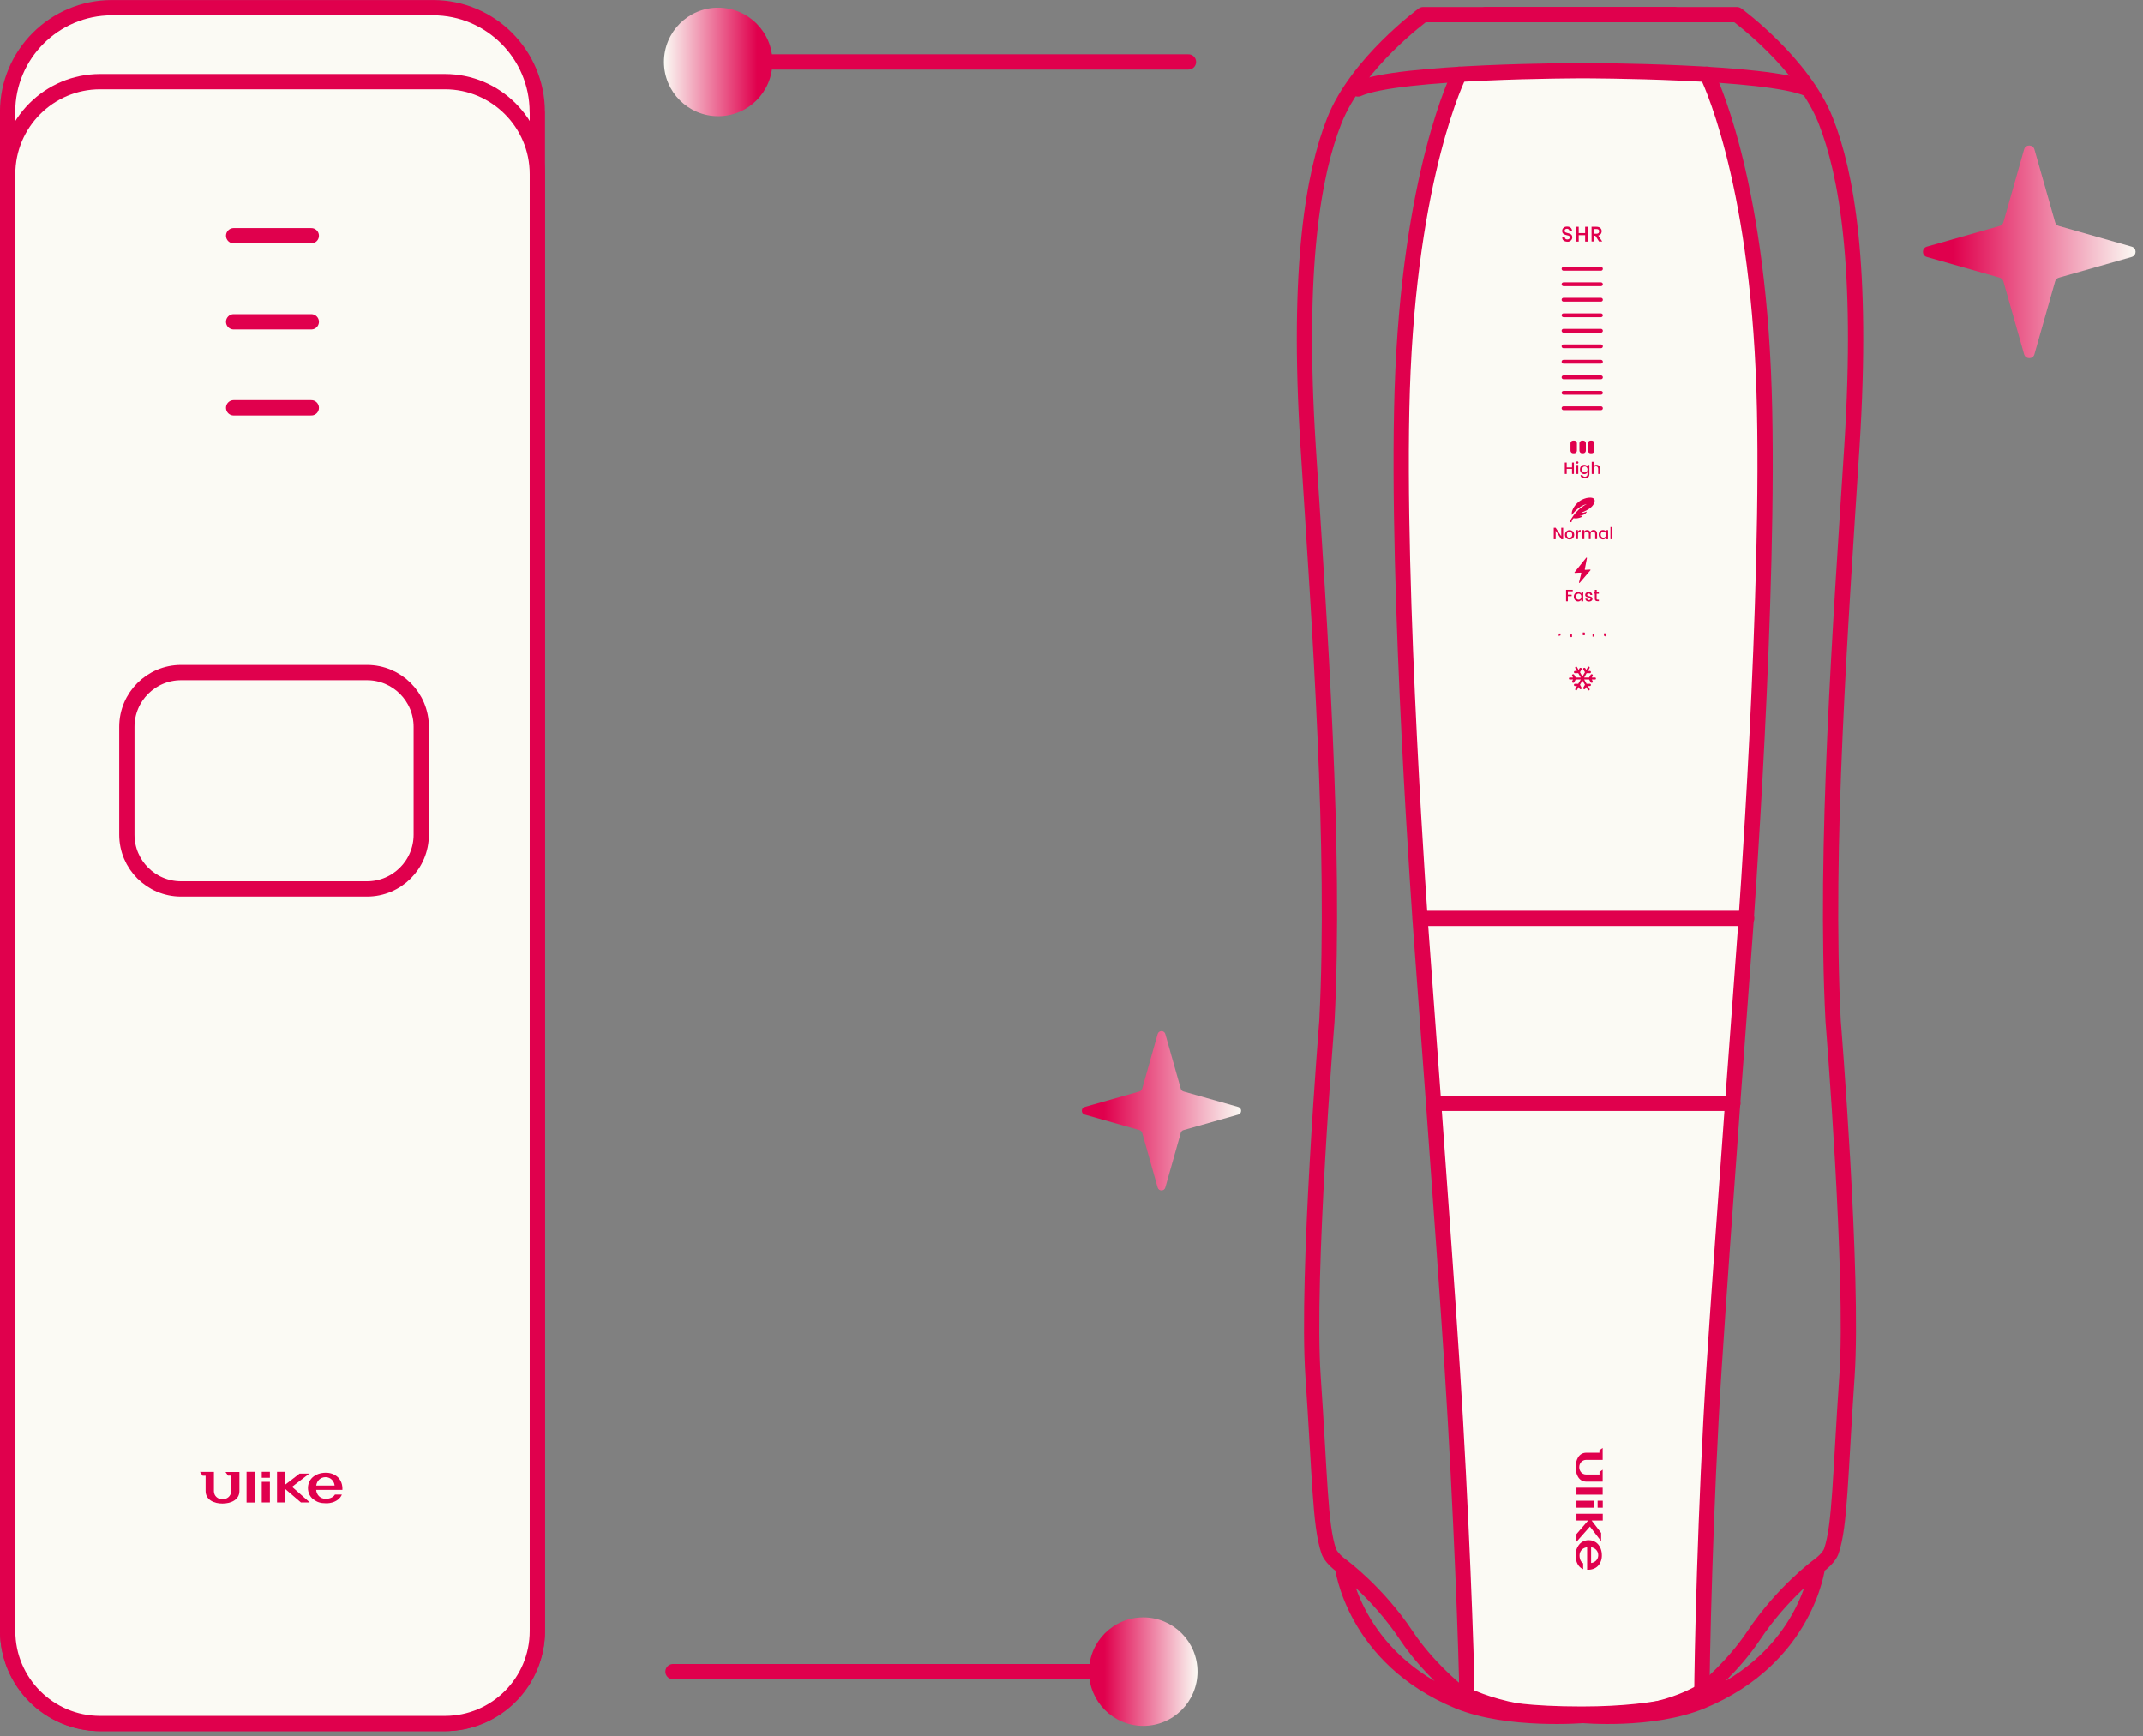 <svg width="237" height="192" viewBox="0 0 237 192" fill="none" xmlns="http://www.w3.org/2000/svg">
<rect x="0" y="0" width="237" height="192" fill="#808080" stroke="none"/>
<g clip-path="url(#clip0_1506_1385)">
<path d="M161.38 8.22C161.38 8.22 155.84 19.11 155.07 43.19C154.37 65.36 157.17 103.38 157.17 103.38C157.17 103.38 159.7 137.26 160.61 151.44C161.57 166.34 162.22 183.73 162.22 187.55C162.22 187.55 163.56 189.55 174.92 189.55C184.39 189.55 188.21 187.66 188.21 187.66C188.21 183.84 188.59 166.34 189.55 151.43C190.51 136.52 192.99 103.37 192.99 103.37C192.99 103.37 195.8 65.35 195.09 43.18C194.33 19.1 188.78 8.21 188.78 8.21" fill="#FBFAF4"></path>
<path d="M161.38 8.22C161.38 8.22 155.84 19.11 155.07 43.19C154.37 65.36 157.17 103.38 157.17 103.38C157.17 103.38 159.7 137.26 160.61 151.44C161.57 166.34 162.22 183.73 162.22 187.55C162.22 187.55 163.56 189.55 174.92 189.55C184.39 189.55 188.21 187.66 188.21 187.66C188.21 183.84 188.59 166.34 189.55 151.43C190.51 136.52 192.99 103.37 192.99 103.37C192.99 103.37 195.8 65.35 195.09 43.18C194.33 19.1 188.78 8.21 188.78 8.21" stroke="#E0004D" stroke-width="1.69" stroke-linecap="round" stroke-linejoin="round"></path>
<path d="M201.01 173.22C201.01 173.22 197.12 176.09 193.94 180.86C191.65 184.3 188.59 186.78 188.59 186.78C188.59 186.78 184.2 190.12 174.93 189.69C174.93 189.69 182.67 190.41 188.21 188.12C199.83 183.31 201.01 173.22 201.01 173.22ZM201.01 173.22C202.35 172.26 202.54 171.5 202.54 171.5C203.5 168.63 203.5 163.28 204.26 152.2C205.02 141.12 202.73 112.93 202.73 112.93C201.75 93.82 203.54 69.17 204.81 49.29C206.07 29.41 204.19 19.14 201.92 13.37C199.4 6.97 192.08 1.62 192.08 1.62H165.58H164.32" stroke="#E0004D" stroke-width="1.69" stroke-linecap="round" stroke-linejoin="round"></path>
<path d="M148.46 173.22C148.46 173.22 152.35 176.09 155.53 180.86C157.82 184.3 160.88 186.78 160.88 186.78C160.88 186.78 165.94 190.12 175.21 189.69C175.21 189.69 166.8 190.41 161.26 188.12C149.64 183.31 148.46 173.22 148.46 173.22ZM148.46 173.22C147.12 172.26 146.93 171.5 146.93 171.5C145.97 168.63 145.97 163.28 145.21 152.2C144.45 141.12 146.74 112.93 146.74 112.93C147.72 93.82 145.93 69.17 144.66 49.29C143.4 29.41 145.28 19.14 147.55 13.37C150.07 6.97 157.39 1.62 157.39 1.62H183.89H185.15" stroke="#E0004D" stroke-width="1.69" stroke-linecap="round" stroke-linejoin="round"></path>
<path d="M199.96 9.84C195.47 7.83 175.21 7.82 175.21 7.82H174.92C174.92 7.82 154.67 7.82 150.17 9.84" stroke="#E0004D" stroke-width="1.69" stroke-linecap="round" stroke-linejoin="round"></path>
<path d="M173.689 70.35C173.689 70.35 173.679 70.35 173.669 70.35C173.669 70.35 173.669 70.35 173.659 70.35H173.649V70.33C173.649 70.33 173.649 70.33 173.649 70.32C173.649 70.32 173.649 70.31 173.649 70.3C173.649 70.3 173.649 70.3 173.649 70.29C173.649 70.29 173.649 70.28 173.649 70.27C173.649 70.27 173.649 70.27 173.649 70.26V70.24C173.649 70.24 173.649 70.24 173.649 70.23C173.649 70.23 173.649 70.22 173.649 70.21C173.649 70.21 173.649 70.21 173.649 70.2C173.649 70.2 173.649 70.2 173.649 70.19C173.649 70.19 173.649 70.19 173.649 70.18C173.649 70.18 173.649 70.18 173.649 70.17C173.649 70.17 173.649 70.17 173.659 70.17H173.669C173.669 70.17 173.669 70.17 173.669 70.16C173.669 70.16 173.669 70.16 173.679 70.16C173.679 70.16 173.689 70.16 173.699 70.16C173.699 70.16 173.709 70.16 173.719 70.16C173.719 70.16 173.729 70.16 173.739 70.16C173.739 70.16 173.739 70.16 173.749 70.16C173.749 70.16 173.759 70.16 173.769 70.16H173.789C173.789 70.16 173.799 70.16 173.809 70.16C173.809 70.16 173.809 70.16 173.819 70.16C173.819 70.16 173.819 70.16 173.829 70.16C173.829 70.16 173.829 70.16 173.839 70.16H173.849V70.18C173.849 70.18 173.849 70.18 173.849 70.19C173.849 70.19 173.849 70.19 173.849 70.2C173.849 70.2 173.849 70.2 173.849 70.21C173.849 70.21 173.849 70.21 173.849 70.22C173.849 70.22 173.849 70.23 173.849 70.24C173.849 70.24 173.849 70.25 173.849 70.26C173.849 70.26 173.849 70.26 173.849 70.27C173.849 70.27 173.849 70.28 173.849 70.29V70.32C173.849 70.32 173.849 70.33 173.849 70.34C173.849 70.34 173.849 70.34 173.849 70.35C173.849 70.35 173.849 70.35 173.849 70.36V70.38C173.849 70.38 173.849 70.38 173.849 70.39C173.849 70.39 173.849 70.39 173.849 70.4C173.849 70.4 173.849 70.4 173.849 70.41C173.849 70.41 173.849 70.42 173.839 70.43C173.839 70.43 173.829 70.43 173.819 70.44C173.819 70.44 173.819 70.44 173.809 70.44C173.809 70.44 173.799 70.44 173.789 70.44C173.789 70.44 173.779 70.44 173.769 70.44C173.769 70.44 173.759 70.44 173.749 70.44C173.749 70.44 173.749 70.44 173.739 70.44H173.729C173.729 70.44 173.729 70.44 173.719 70.44C173.719 70.44 173.709 70.44 173.699 70.44H173.679L173.689 70.35Z" fill="#E0004D"></path>
<path d="M172.45 70.35C172.45 70.35 172.44 70.35 172.43 70.35H172.41V70.34H172.4C172.4 70.34 172.4 70.34 172.4 70.33C172.4 70.33 172.4 70.33 172.39 70.33H172.38V70.31C172.38 70.31 172.38 70.31 172.38 70.3C172.38 70.3 172.38 70.3 172.38 70.29C172.38 70.29 172.38 70.29 172.38 70.28C172.38 70.28 172.38 70.27 172.38 70.26C172.38 70.26 172.38 70.24 172.38 70.23V70.2V70.17C172.38 70.17 172.38 70.16 172.38 70.15C172.38 70.15 172.38 70.15 172.38 70.14C172.38 70.14 172.38 70.13 172.38 70.12C172.38 70.12 172.38 70.11 172.38 70.1C172.38 70.1 172.38 70.1 172.38 70.09C172.38 70.09 172.38 70.09 172.38 70.08C172.38 70.08 172.38 70.08 172.38 70.07C172.38 70.07 172.39 70.07 172.4 70.06H172.41C172.41 70.06 172.41 70.06 172.41 70.05C172.41 70.05 172.41 70.05 172.42 70.05H172.44C172.44 70.05 172.45 70.05 172.46 70.05C172.46 70.05 172.46 70.05 172.47 70.05C172.47 70.05 172.48 70.05 172.49 70.05C172.49 70.05 172.49 70.05 172.5 70.05C172.5 70.05 172.5 70.05 172.51 70.05C172.51 70.05 172.52 70.05 172.53 70.05H172.55C172.55 70.05 172.56 70.05 172.57 70.05H172.58V70.07C172.58 70.07 172.58 70.07 172.58 70.08C172.58 70.08 172.58 70.08 172.58 70.09C172.58 70.09 172.58 70.09 172.58 70.1C172.58 70.1 172.58 70.1 172.58 70.11C172.58 70.11 172.58 70.12 172.58 70.13C172.58 70.13 172.58 70.13 172.58 70.14C172.58 70.14 172.58 70.15 172.58 70.16V70.18C172.58 70.18 172.58 70.18 172.58 70.19C172.58 70.19 172.58 70.2 172.58 70.21V70.23H172.57C172.57 70.23 172.57 70.23 172.57 70.24C172.57 70.24 172.57 70.26 172.56 70.27C172.56 70.27 172.56 70.27 172.55 70.27H172.54C172.54 70.27 172.54 70.27 172.54 70.28H172.52V70.29H172.5C172.5 70.29 172.49 70.29 172.48 70.29C172.48 70.29 172.48 70.29 172.47 70.29C172.47 70.29 172.46 70.29 172.45 70.29C172.45 70.29 172.45 70.29 172.44 70.29C172.44 70.29 172.44 70.29 172.43 70.29C172.43 70.29 172.42 70.29 172.41 70.29H172.39L172.45 70.35Z" fill="#E0004D"></path>
<path d="M177.47 70.36C177.47 70.36 177.47 70.36 177.48 70.36C177.48 70.36 177.49 70.36 177.5 70.36H177.52C177.52 70.36 177.53 70.36 177.54 70.36H177.56V70.35H177.57C177.57 70.35 177.58 70.33 177.59 70.33H177.6V70.31C177.6 70.31 177.6 70.31 177.6 70.3C177.6 70.3 177.6 70.29 177.6 70.28C177.6 70.28 177.6 70.28 177.6 70.27C177.6 70.27 177.6 70.26 177.6 70.25C177.6 70.25 177.6 70.24 177.6 70.23C177.6 70.23 177.6 70.22 177.6 70.21C177.6 70.21 177.6 70.19 177.6 70.18V70.16C177.6 70.16 177.6 70.16 177.6 70.15C177.6 70.15 177.6 70.13 177.6 70.12C177.6 70.12 177.6 70.12 177.6 70.11C177.6 70.11 177.6 70.1 177.6 70.09C177.6 70.09 177.6 70.09 177.6 70.08C177.6 70.08 177.6 70.08 177.6 70.07C177.6 70.07 177.6 70.07 177.6 70.06V70.05C177.6 70.05 177.6 70.05 177.59 70.05H177.58C177.58 70.05 177.58 70.05 177.58 70.04H177.56V70.03H177.54C177.54 70.03 177.53 70.03 177.52 70.03C177.52 70.03 177.52 70.03 177.51 70.03C177.51 70.03 177.5 70.03 177.49 70.03C177.49 70.03 177.49 70.03 177.48 70.03C177.48 70.03 177.48 70.03 177.47 70.03C177.47 70.03 177.46 70.03 177.45 70.03H177.43C177.43 70.03 177.42 70.03 177.41 70.03C177.41 70.03 177.41 70.03 177.4 70.03C177.4 70.03 177.4 70.03 177.39 70.03H177.38V70.05C177.38 70.05 177.38 70.05 177.38 70.06C177.38 70.06 177.38 70.06 177.38 70.07C177.38 70.07 177.38 70.07 177.38 70.08C177.38 70.08 177.38 70.08 177.38 70.09C177.38 70.09 177.38 70.1 177.38 70.11C177.38 70.11 177.38 70.11 177.38 70.12C177.38 70.12 177.38 70.12 177.38 70.13C177.38 70.13 177.38 70.14 177.38 70.15V70.18C177.38 70.18 177.38 70.19 177.38 70.2C177.38 70.2 177.38 70.2 177.38 70.21C177.38 70.21 177.38 70.21 177.38 70.22C177.38 70.22 177.38 70.23 177.38 70.24V70.26H177.39C177.39 70.26 177.39 70.26 177.39 70.27C177.39 70.27 177.39 70.29 177.4 70.3V70.31C177.4 70.31 177.4 70.31 177.41 70.31H177.42C177.42 70.31 177.42 70.31 177.42 70.32H177.44V70.33H177.46C177.46 70.33 177.47 70.33 177.48 70.33C177.48 70.33 177.48 70.33 177.49 70.33C177.49 70.33 177.5 70.33 177.51 70.33C177.51 70.33 177.51 70.33 177.52 70.33L177.47 70.36Z" fill="#E0004D"></path>
<path d="M176.24 70.36C176.24 70.36 176.24 70.36 176.25 70.36C176.25 70.36 176.26 70.36 176.27 70.36H176.29C176.29 70.36 176.3 70.36 176.31 70.36H176.32V70.34C176.32 70.34 176.32 70.34 176.32 70.33C176.32 70.33 176.32 70.32 176.32 70.31C176.32 70.31 176.32 70.31 176.32 70.3C176.32 70.3 176.32 70.29 176.32 70.28C176.32 70.28 176.32 70.28 176.32 70.27C176.32 70.27 176.32 70.27 176.32 70.26C176.32 70.26 176.32 70.25 176.32 70.24V70.21C176.32 70.21 176.32 70.2 176.32 70.19V70.17C176.32 70.17 176.32 70.17 176.32 70.16C176.32 70.16 176.32 70.15 176.32 70.14C176.32 70.14 176.32 70.14 176.32 70.13C176.32 70.13 176.32 70.13 176.32 70.12C176.32 70.12 176.32 70.12 176.32 70.11C176.32 70.11 176.32 70.11 176.32 70.1V70.09C176.32 70.09 176.32 70.09 176.31 70.09H176.3C176.3 70.09 176.3 70.09 176.3 70.08C176.3 70.08 176.3 70.08 176.29 70.08C176.29 70.08 176.28 70.08 176.27 70.08C176.27 70.08 176.26 70.08 176.25 70.08C176.25 70.08 176.24 70.08 176.23 70.08C176.23 70.08 176.23 70.08 176.22 70.08C176.22 70.08 176.21 70.08 176.2 70.08H176.18C176.18 70.08 176.17 70.08 176.16 70.08C176.16 70.08 176.16 70.08 176.15 70.08C176.15 70.08 176.15 70.08 176.14 70.08C176.14 70.08 176.14 70.08 176.13 70.08H176.12V70.1C176.12 70.1 176.12 70.1 176.12 70.11C176.12 70.11 176.12 70.11 176.12 70.12C176.12 70.12 176.12 70.12 176.12 70.13C176.12 70.13 176.12 70.13 176.12 70.14C176.12 70.14 176.12 70.15 176.12 70.16C176.12 70.16 176.12 70.18 176.12 70.19C176.12 70.19 176.12 70.19 176.12 70.2C176.12 70.2 176.12 70.22 176.12 70.23V70.26C176.12 70.26 176.12 70.27 176.12 70.28C176.12 70.28 176.12 70.28 176.12 70.29V70.31C176.12 70.31 176.12 70.32 176.12 70.33C176.12 70.33 176.12 70.33 176.12 70.34C176.12 70.34 176.12 70.34 176.12 70.35C176.12 70.35 176.12 70.36 176.12 70.37C176.12 70.37 176.12 70.37 176.12 70.38C176.12 70.38 176.12 70.39 176.13 70.4C176.13 70.4 176.13 70.4 176.14 70.4C176.14 70.4 176.15 70.4 176.16 70.4C176.16 70.4 176.17 70.4 176.18 70.4C176.18 70.4 176.19 70.4 176.2 70.4C176.2 70.4 176.2 70.4 176.21 70.4L176.24 70.36Z" fill="#E0004D"></path>
<path d="M175.27 70.09C175.27 70.09 175.27 70.09 175.27 70.08C175.27 70.08 175.27 70.08 175.27 70.07V70.05C175.27 70.05 175.27 70.04 175.27 70.03C175.27 70.03 175.27 70.03 175.27 70.02V70V69.98H175.26C175.26 69.98 175.26 69.97 175.26 69.96C175.26 69.96 175.26 69.96 175.26 69.95C175.26 69.95 175.26 69.95 175.25 69.95C175.25 69.95 175.25 69.95 175.24 69.95H175.22V69.94C175.22 69.94 175.22 69.94 175.21 69.94C175.21 69.94 175.2 69.94 175.19 69.94C175.19 69.94 175.19 69.94 175.18 69.94C175.18 69.94 175.17 69.94 175.16 69.94H175.15C175.15 69.94 175.14 69.94 175.13 69.94H175.11C175.11 69.94 175.1 69.94 175.09 69.94C175.09 69.94 175.09 69.94 175.08 69.94C175.08 69.94 175.08 69.94 175.07 69.94C175.07 69.94 175.07 69.94 175.06 69.94C175.06 69.94 175.06 69.94 175.05 69.94H175.04V69.96C175.04 69.96 175.04 69.96 175.04 69.97C175.04 69.97 175.04 69.97 175.04 69.98C175.04 69.98 175.04 69.98 175.04 69.99C175.04 69.99 175.04 69.99 175.04 70C175.04 70 175.04 70 175.04 70.01C175.04 70.01 175.04 70.02 175.04 70.03C175.04 70.03 175.04 70.04 175.04 70.05C175.04 70.05 175.04 70.05 175.04 70.06V70.08C175.04 70.08 175.04 70.08 175.04 70.09C175.04 70.09 175.04 70.11 175.04 70.12C175.04 70.12 175.04 70.12 175.04 70.13C175.04 70.13 175.04 70.13 175.04 70.14V70.16C175.04 70.16 175.04 70.17 175.04 70.18C175.04 70.18 175.04 70.18 175.04 70.19C175.04 70.19 175.04 70.2 175.05 70.21C175.05 70.21 175.05 70.21 175.05 70.22C175.05 70.22 175.05 70.22 175.05 70.23V70.24C175.05 70.24 175.05 70.24 175.06 70.24C175.06 70.24 175.06 70.24 175.07 70.24C175.07 70.24 175.07 70.24 175.08 70.24C175.08 70.24 175.08 70.24 175.09 70.24C175.09 70.24 175.1 70.24 175.11 70.24C175.11 70.24 175.12 70.24 175.13 70.24C175.13 70.24 175.14 70.24 175.15 70.24C175.15 70.24 175.15 70.24 175.16 70.24H175.17C175.17 70.24 175.17 70.24 175.18 70.24C175.18 70.24 175.19 70.24 175.2 70.24H175.22C175.22 70.24 175.23 70.24 175.24 70.24C175.24 70.24 175.24 70.24 175.25 70.24H175.26C175.26 70.24 175.26 70.24 175.26 70.23C175.26 70.23 175.26 70.23 175.26 70.22C175.26 70.22 175.26 70.22 175.26 70.21C175.26 70.21 175.26 70.2 175.27 70.19V70.17C175.27 70.17 175.27 70.17 175.27 70.16V70.14C175.27 70.14 175.27 70.14 175.27 70.13C175.27 70.13 175.27 70.13 175.27 70.12C175.27 70.12 175.27 70.12 175.27 70.11V70.09Z" fill="#E0004D"></path>
<path fill-rule="evenodd" clip-rule="evenodd" d="M173.51 75.07V75.08H173.52V75.09L173.53 75.1L173.54 75.11H173.55V75.12H173.56L173.57 75.13H173.58H173.59H173.6H173.61H173.97L173.87 75.31L173.86 75.33V75.34V75.35L173.85 75.36V75.38V75.39V75.4H173.86V75.41V75.42V75.43H173.87V75.44V75.45H173.88V75.46H173.89V75.47H173.9V75.48H173.91L173.92 75.49H173.93H173.94V75.5H173.95H173.96H173.97H173.98H173.99H174H174.01H174.02V75.49H174.03H174.04V75.48H174.05H174.06V75.47H174.07V75.46H174.08V75.45V75.44H174.09L174.26 75.13H174.82L174.7 75.33L174.54 75.61H174.19H174.18H174.17H174.16L174.15 75.62H174.14H174.13V75.63H174.12H174.11V75.64H174.1V75.65H174.09V75.66H174.08V75.67V75.68H174.07V75.69V75.7L174.06 75.71V75.76V75.77H174.07V75.78V75.79L174.08 75.8V75.81H174.09V75.82H174.1V75.83H174.11V75.84H174.12V75.85H174.13H174.14V75.86H174.15H174.16H174.17H174.18H174.19H174.39L174.21 76.18V76.19H174.2V76.2V76.21V76.22L174.21 76.28V76.29L174.22 76.3V76.31H174.23V76.32H174.24H174.25V76.33H174.26H174.27V76.34H174.28H174.29H174.3H174.31H174.32H174.33L174.35 76.33H174.36V76.32H174.37V76.31H174.38V76.3H174.39V76.29H174.4L174.58 75.97L174.68 76.15H174.69V76.16L174.7 76.17V76.18H174.71L174.72 76.19H174.73V76.2H174.74H174.75V76.21H174.76H174.77H174.78H174.79H174.8H174.81H174.82H174.83L174.84 76.2H174.85H174.86V76.19H174.87V76.18H174.88V76.17H174.89V76.16H174.9V76.15V76.14H174.91V76.13V76.12L174.92 76.11V76.1V76.09V76.08V76.07V76.06H174.91V76.05V76.04V76.03H174.9L174.73 75.72L174.95 75.34L175 75.24L175.05 75.34L175.28 75.72L175.1 76.02V76.03H175.09V76.04V76.05V76.06H175.08V76.07V76.08V76.09V76.1V76.11H175.09V76.12V76.13V76.14H175.1V76.15V76.16H175.11V76.17H175.12V76.18H175.13V76.19H175.14L175.15 76.2H175.16H175.17V76.21H175.18H175.19H175.2H175.21H175.22H175.23H175.24H175.25V76.2H175.26H175.27V76.19H175.28H175.29V76.18H175.3V76.17L175.31 76.16L175.32 76.15L175.42 75.97L175.6 76.29H175.61V76.3H175.62V76.31H175.63V76.32H175.64V76.33H175.65H175.66V76.34H175.67H175.68H175.69H175.7H175.71H175.72H175.73V76.33H175.74H175.75V76.32H175.76H175.77V76.31H175.78V76.3L175.79 76.29V76.28H175.8V76.27V76.26V76.22V76.21V76.2V76.19H175.79V76.18L175.61 75.86H175.81H175.82H175.83H175.84H175.85L175.86 75.85H175.87H175.88V75.84H175.89V75.83H175.9L175.91 75.82V75.81H175.92V75.8H175.93V75.79V75.78L175.94 75.77V75.76V75.71V75.7H175.93V75.69V75.68H175.92V75.67V75.66H175.91V75.65H175.9V75.64H175.89V75.63H175.88H175.87V75.62H175.86H175.85V75.61H175.84H175.83H175.82H175.81H175.46L175.3 75.33L175.19 75.13H175.74L175.85 75.33L175.91 75.44H175.92V75.45L175.93 75.46V75.47H175.94L175.95 75.48H175.96V75.49H175.97H175.98V75.5H175.99H176H176.01H176.02H176.03H176.04H176.05H176.06L176.07 75.49H176.08H176.09V75.48H176.1V75.47H176.11V75.46H176.12V75.45H176.13V75.44V75.43H176.14V75.42V75.41L176.15 75.4V75.39V75.38V75.36V75.35H176.14V75.34V75.33L176.13 75.31L176.03 75.13H176.39H176.4H176.41H176.42H176.43H176.44V75.12H176.45L176.46 75.11H176.47V75.1H176.48V75.09L176.49 75.08V75.07V74.99V74.98V74.97H176.48V74.96L176.47 74.95H176.46V74.94H176.45V74.93H176.44H176.43V74.92H176.42H176.41H176.4H176.39H176.03L176.13 74.74V74.73H176.14V74.72V74.71H176.15V74.7V74.69V74.68V74.67V74.66V74.65H176.14V74.64V74.63V74.62H176.13V74.61L176.12 74.6V74.59H176.11V74.58H176.1V74.57H176.09H176.08V74.56H176.07H176.06H176.05V74.55H176.04H176.03H176.02H176.01H176H175.99V74.56H175.98H175.97L175.96 74.57H175.95V74.58H175.94L175.93 74.59V74.6H175.92V74.61H175.91L175.74 74.92H175.19L175.46 74.44H175.81H175.82H175.83H175.84H175.85L175.86 74.43H175.87H175.88V74.42H175.89V74.41H175.9L175.91 74.4V74.39H175.92V74.38H175.93V74.37V74.36L175.94 74.35V74.34V74.32V74.31V74.3V74.29V74.28H175.93V74.27V74.26L175.92 74.25V74.24H175.91V74.23H175.9V74.22H175.89V74.21H175.88H175.87V74.2H175.86H175.85V74.19H175.84H175.83H175.82H175.81H175.61L175.79 73.87L175.8 73.86V73.85V73.84V73.83L175.79 73.77V73.76H175.78V73.75L175.77 73.74H175.76V73.73H175.75V73.72H175.74H175.73H175.72V73.71H175.71H175.7H175.69H175.68L175.67 73.72H175.65V73.73H175.64H175.63V73.74H175.62V73.75H175.61V73.76L175.6 73.77L175.42 74.08L175.32 73.9H175.31V73.89L175.3 73.88L175.29 73.87H175.28V73.86H175.27L175.26 73.85H175.25H175.24V73.84H175.23H175.22H175.21H175.2H175.19H175.18V73.85H175.17H175.16H175.15V73.86H175.14L175.13 73.87H175.12V73.88H175.11V73.89L175.1 73.9V73.91H175.09V73.92V73.93V73.94L175.08 73.95V73.96V73.97V73.98V73.99H175.09V74V74.01V74.02H175.1V74.03L175.28 74.33L175 74.81L174.73 74.33L174.9 74.03V74.02H174.91V74.01V74H174.92V73.99V73.98V73.97V73.96V73.95V73.94H174.91V73.93V73.92V73.91H174.9V73.9V73.89H174.89V73.88H174.88V73.87H174.87V73.86H174.86H174.85V73.85H174.84H174.83L174.82 73.84H174.81H174.8H174.79H174.78H174.77H174.76V73.85H174.75H174.74L174.73 73.86H174.72V73.87H174.71V73.88H174.7V73.89H174.69V73.9H174.68L174.58 74.08L174.4 73.77V73.76H174.39V73.75H174.38V73.74H174.37V73.73H174.36L174.35 73.72H174.34H174.33V73.71H174.32H174.31H174.3H174.29H174.28V73.72H174.27H174.26L174.25 73.73H174.24V73.74H174.23V73.75H174.22V73.76H174.21V73.77V73.78H174.2V73.79V73.83V73.84V73.85V73.86H174.21V73.87L174.39 74.19H174.19H174.18H174.17H174.16H174.15V74.2H174.14H174.13V74.21H174.12H174.11V74.22H174.1V74.23H174.09V74.24H174.08V74.25V74.26H174.07V74.27V74.28V74.29H174.06V74.3V74.31V74.32V74.34V74.35H174.07V74.36V74.37L174.08 74.38V74.39H174.09V74.4H174.1V74.41H174.11V74.42H174.12V74.43H174.13H174.14L174.15 74.44H174.16H174.17H174.18H174.19H174.54L174.82 74.92H174.26L174.09 74.61H174.08V74.6L174.07 74.59L174.06 74.58H174.05V74.57H174.04L174.03 74.56H174.02H174.01V74.55H174H173.99H173.98H173.97H173.96H173.95V74.56H173.94H173.93H173.92V74.57H173.91L173.9 74.58H173.89V74.59H173.88V74.6V74.61H173.87V74.62H173.86V74.63V74.64V74.65L173.85 74.66V74.67V74.68V74.69V74.7H173.86V74.71V74.72V74.73H173.87V74.74L173.97 74.92H173.61H173.6H173.59H173.58H173.57V74.93H173.56H173.55V74.94H173.54V74.95H173.53V74.96H173.52V74.97H173.51V74.98V74.99V75.07Z" fill="#E0004D"></path>
<path d="M173.85 51.15H174.06V52.41H173.85V51.85H173.26V52.41H173.05V51.15H173.26V51.69H173.85V51.15Z" fill="#E0004D"></path>
<path d="M174.56 51.15C174.56 51.15 174.55 51.22 174.52 51.24C174.49 51.26 174.46 51.28 174.43 51.28C174.4 51.28 174.36 51.27 174.34 51.24C174.32 51.21 174.3 51.18 174.3 51.15C174.3 51.11 174.31 51.08 174.34 51.06C174.37 51.04 174.4 51.02 174.43 51.02C174.46 51.02 174.5 51.03 174.52 51.06C174.54 51.09 174.56 51.12 174.56 51.15ZM174.33 52.41V51.41H174.54V52.41H174.33Z" fill="#E0004D"></path>
<path d="M174.869 52.28C174.779 52.18 174.729 52.06 174.729 51.91C174.729 51.76 174.779 51.63 174.869 51.54C174.959 51.44 175.07 51.4 175.21 51.4C175.29 51.4 175.359 51.42 175.419 51.45C175.479 51.49 175.529 51.53 175.559 51.59V51.41H175.77V52.43C175.77 52.57 175.729 52.69 175.639 52.77C175.549 52.85 175.439 52.9 175.289 52.9C175.139 52.9 175.029 52.87 174.939 52.8C174.849 52.74 174.799 52.65 174.789 52.54H174.999C175.019 52.59 175.05 52.63 175.1 52.67C175.15 52.7 175.219 52.72 175.289 52.72C175.359 52.72 175.429 52.69 175.479 52.64C175.529 52.59 175.559 52.52 175.559 52.42V52.22C175.529 52.28 175.479 52.33 175.419 52.37C175.359 52.41 175.29 52.43 175.21 52.43C175.08 52.43 174.969 52.38 174.869 52.28ZM175.469 52.16C175.529 52.1 175.559 52.02 175.559 51.91C175.559 51.8 175.529 51.73 175.469 51.67C175.409 51.61 175.339 51.58 175.259 51.58C175.179 51.58 175.109 51.61 175.049 51.67C174.989 51.73 174.96 51.81 174.96 51.91C174.96 52.01 174.989 52.1 175.049 52.16C175.109 52.22 175.179 52.25 175.259 52.25C175.339 52.25 175.409 52.22 175.469 52.16Z" fill="#E0004D"></path>
<path d="M176.24 51.07V51.57C176.31 51.45 176.41 51.4 176.56 51.4C176.67 51.4 176.77 51.44 176.84 51.51C176.91 51.58 176.95 51.69 176.95 51.82V52.41H176.74V51.85C176.74 51.76 176.72 51.69 176.67 51.64C176.63 51.59 176.56 51.57 176.49 51.57C176.42 51.57 176.35 51.59 176.31 51.64C176.26 51.69 176.24 51.76 176.24 51.85V52.41H176.03V51.07H176.24Z" fill="#E0004D"></path>
<path d="M173.19 66.48V65.22H173.93V65.38H173.39V65.76H173.81V65.92H173.39V66.48H173.18H173.19Z" fill="#E0004D"></path>
<path d="M174.19 66.35C174.1 66.25 174.05 66.13 174.05 65.98C174.05 65.83 174.1 65.7 174.19 65.61C174.28 65.51 174.39 65.47 174.53 65.47C174.61 65.47 174.68 65.49 174.74 65.52C174.8 65.56 174.85 65.6 174.88 65.66V65.48H175.09V66.48H174.88V66.29C174.85 66.35 174.8 66.4 174.74 66.44C174.68 66.48 174.61 66.5 174.53 66.5C174.4 66.5 174.29 66.45 174.19 66.35ZM174.79 66.22C174.85 66.16 174.88 66.08 174.88 65.97C174.88 65.87 174.85 65.79 174.79 65.73C174.73 65.67 174.66 65.64 174.58 65.64C174.5 65.64 174.43 65.67 174.37 65.73C174.31 65.79 174.28 65.87 174.28 65.97C174.28 66.07 174.31 66.16 174.37 66.22C174.43 66.28 174.5 66.31 174.58 66.31C174.66 66.31 174.73 66.28 174.79 66.22Z" fill="#E0004D"></path>
<path d="M175.31 65.76C175.31 65.68 175.35 65.6 175.42 65.55C175.49 65.49 175.59 65.46 175.7 65.46C175.81 65.46 175.91 65.49 175.98 65.55C176.05 65.61 176.08 65.69 176.09 65.79H175.88C175.88 65.79 175.86 65.7 175.83 65.67C175.8 65.64 175.76 65.63 175.7 65.63C175.64 65.63 175.6 65.64 175.57 65.67C175.54 65.7 175.52 65.73 175.52 65.77C175.52 65.81 175.54 65.84 175.58 65.87C175.62 65.89 175.67 65.91 175.73 65.92C175.79 65.93 175.85 65.94 175.9 65.96C175.95 65.98 176.01 66 176.05 66.05C176.09 66.09 176.11 66.15 176.11 66.22C176.11 66.31 176.07 66.38 176 66.43C175.93 66.48 175.83 66.51 175.72 66.51C175.61 66.51 175.51 66.48 175.44 66.43C175.37 66.37 175.33 66.3 175.32 66.19H175.53C175.53 66.19 175.55 66.28 175.58 66.31C175.61 66.34 175.66 66.35 175.71 66.35C175.76 66.35 175.81 66.34 175.84 66.31C175.87 66.28 175.89 66.25 175.89 66.21C175.89 66.17 175.87 66.14 175.83 66.11C175.79 66.09 175.74 66.07 175.68 66.06C175.62 66.05 175.57 66.04 175.51 66.02C175.45 66 175.4 65.98 175.36 65.94C175.32 65.9 175.3 65.85 175.3 65.78L175.31 65.76Z" fill="#E0004D"></path>
<path d="M176.81 65.65H176.57V66.2C176.57 66.24 176.57 66.26 176.6 66.28C176.62 66.3 176.65 66.3 176.69 66.3H176.82V66.47H176.66C176.47 66.47 176.37 66.38 176.37 66.19V65.64H176.25V65.47H176.37V65.22H176.58V65.47H176.82V65.64L176.81 65.65Z" fill="#E0004D"></path>
<path d="M174.1 48.72H173.97C173.81 48.72 173.68 48.85 173.68 49.01V49.83C173.68 49.99 173.81 50.12 173.97 50.12H174.1C174.26 50.12 174.39 49.99 174.39 49.83V49.01C174.39 48.85 174.26 48.72 174.1 48.72Z" fill="#E0004D"></path>
<path d="M175.09 48.72H174.96C174.8 48.72 174.67 48.85 174.67 49.01V49.83C174.67 49.99 174.8 50.12 174.96 50.12H175.09C175.25 50.12 175.38 49.99 175.38 49.83V49.01C175.38 48.85 175.25 48.72 175.09 48.72Z" fill="#E0004D"></path>
<path d="M176.029 48.72H175.899C175.739 48.72 175.609 48.85 175.609 49.01V49.83C175.609 49.99 175.739 50.12 175.899 50.12H176.029C176.19 50.12 176.319 49.99 176.319 49.83V49.01C176.319 48.85 176.19 48.72 176.029 48.72Z" fill="#E0004D"></path>
<path d="M174.12 63.29C174.55 62.75 174.98 62.21 175.42 61.67C175.45 61.63 175.51 61.67 175.5 61.71C175.42 62.13 175.34 62.54 175.26 62.96C175.26 62.99 175.28 63.02 175.31 63.01C175.49 63 175.67 62.99 175.85 62.98C175.89 62.98 175.91 63.02 175.89 63.05C175.49 63.51 175.1 63.98 174.7 64.44C174.67 64.48 174.61 64.44 174.62 64.4L174.88 63.38C174.88 63.38 174.86 63.32 174.83 63.32C174.61 63.32 174.39 63.34 174.17 63.35C174.13 63.35 174.11 63.31 174.13 63.28L174.12 63.29Z" fill="#E0004D"></path>
<path d="M176.33 55.27L176.29 55.18C176.27 55.15 176.19 55.05 175.95 55.03C175.83 55.02 175.65 55.03 175.45 55.07C175.27 55.11 175.09 55.19 174.98 55.24C174.79 55.33 174.5 55.5 174.2 55.88C174.13 55.97 174.04 56.1 173.96 56.26C173.9 56.39 173.83 56.52 173.82 56.76C173.82 56.8 173.82 56.83 173.82 56.86C173.82 56.88 173.82 56.91 173.83 56.95C173.91 56.84 174.01 56.71 174.15 56.56C174.28 56.43 174.48 56.22 174.79 56.03C174.95 55.93 175.19 55.8 175.51 55.72C175.51 55.72 175.49 55.72 175.48 55.73C175.18 55.89 174.88 56.09 174.59 56.35C174.48 56.46 174.36 56.58 174.24 56.71C174.08 56.9 173.94 57.09 173.84 57.26C173.75 57.4 173.72 57.45 173.72 57.45C173.7 57.5 173.67 57.56 173.65 57.64C173.65 57.64 173.65 57.66 173.65 57.67C173.65 57.67 173.65 57.68 173.65 57.69C173.65 57.69 173.65 57.71 173.67 57.72C173.69 57.75 173.76 57.75 173.79 57.72C173.81 57.7 173.81 57.68 173.82 57.64C173.83 57.58 173.85 57.54 173.89 57.46C173.91 57.42 173.95 57.36 174.02 57.3C174.13 57.32 174.2 57.32 174.26 57.32C174.27 57.32 174.28 57.32 174.29 57.32C174.33 57.32 174.39 57.32 174.48 57.3C174.58 57.29 174.72 57.25 174.88 57.18C174.95 57.14 174.99 57.1 174.98 57.07C174.98 57.04 174.91 57.04 174.9 57.04C174.87 57.04 174.84 57.04 174.81 57.04C174.76 57.04 174.71 57.04 174.67 57.03C174.87 57.01 175.01 56.96 175.11 56.92C175.21 56.88 175.32 56.82 175.4 56.71C175.42 56.69 175.49 56.61 175.47 56.58C175.47 56.57 175.44 56.58 175.42 56.58C175.36 56.61 175.27 56.65 175.15 56.68C175.03 56.7 174.93 56.7 174.87 56.68C175.28 56.55 175.58 56.37 175.77 56.24C175.98 56.09 176.13 55.94 176.24 55.75C176.24 55.75 176.41 55.46 176.34 55.26L176.33 55.27Z" fill="#E0004D"></path>
<path d="M172.66 58.36H172.87V59.62H172.66L172.04 58.68V59.62H171.83V58.36H172.04L172.66 59.3V58.36Z" fill="#E0004D"></path>
<path d="M173.57 59.64C173.42 59.64 173.3 59.59 173.21 59.5C173.12 59.41 173.07 59.28 173.07 59.13C173.07 58.98 173.12 58.85 173.22 58.76C173.32 58.66 173.44 58.62 173.58 58.62C173.72 58.62 173.85 58.67 173.94 58.76C174.04 58.85 174.09 58.98 174.09 59.13C174.09 59.28 174.04 59.41 173.94 59.5C173.84 59.6 173.72 59.64 173.57 59.64ZM173.78 59.37C173.84 59.31 173.87 59.23 173.87 59.12C173.87 59.01 173.84 58.93 173.78 58.87C173.72 58.81 173.65 58.78 173.57 58.78C173.49 58.78 173.42 58.81 173.36 58.87C173.3 58.93 173.27 59.01 173.27 59.12C173.27 59.23 173.3 59.31 173.35 59.37C173.41 59.43 173.47 59.46 173.56 59.46C173.65 59.46 173.71 59.43 173.77 59.37H173.78Z" fill="#E0004D"></path>
<path d="M174.5 58.62V58.79C174.56 58.66 174.66 58.6 174.8 58.6V58.81H174.75C174.67 58.81 174.61 58.83 174.57 58.87C174.53 58.91 174.51 58.98 174.51 59.08V59.61H174.3V58.61H174.51L174.5 58.62Z" fill="#E0004D"></path>
<path d="M175.2 58.62V58.78C175.27 58.66 175.37 58.61 175.52 58.61C175.6 58.61 175.67 58.63 175.73 58.66C175.79 58.7 175.84 58.75 175.87 58.82C175.91 58.75 175.95 58.7 176.02 58.66C176.09 58.62 176.15 58.6 176.23 58.6C176.35 58.6 176.44 58.64 176.51 58.71C176.58 58.78 176.62 58.89 176.62 59.02V59.61H176.41V59.05C176.41 58.96 176.39 58.89 176.34 58.84C176.3 58.79 176.23 58.77 176.16 58.77C176.09 58.77 176.02 58.79 175.98 58.84C175.94 58.89 175.91 58.96 175.91 59.05V59.61H175.71V59.05C175.71 58.96 175.69 58.89 175.64 58.84C175.6 58.79 175.53 58.77 175.46 58.77C175.39 58.77 175.32 58.79 175.28 58.84C175.23 58.89 175.21 58.96 175.21 59.05V59.61H175V58.61H175.21L175.2 58.62Z" fill="#E0004D"></path>
<path d="M176.94 59.49C176.85 59.39 176.8 59.27 176.8 59.12C176.8 58.97 176.85 58.84 176.94 58.75C177.03 58.65 177.14 58.61 177.28 58.61C177.36 58.61 177.43 58.63 177.49 58.66C177.55 58.7 177.6 58.74 177.63 58.8V58.62H177.84V59.62H177.63V59.43C177.6 59.49 177.55 59.54 177.49 59.58C177.43 59.62 177.36 59.64 177.28 59.64C177.15 59.64 177.04 59.59 176.94 59.49ZM177.53 59.36C177.59 59.3 177.62 59.22 177.62 59.11C177.62 59 177.59 58.93 177.53 58.87C177.47 58.81 177.4 58.78 177.32 58.78C177.24 58.78 177.17 58.81 177.11 58.87C177.05 58.93 177.02 59.01 177.02 59.11C177.02 59.21 177.05 59.3 177.11 59.36C177.17 59.42 177.24 59.45 177.32 59.45C177.4 59.45 177.47 59.42 177.53 59.36Z" fill="#E0004D"></path>
<path d="M178.1 59.62V58.28H178.31V59.62H178.1Z" fill="#E0004D"></path>
<path d="M177.26 40.01C177.26 39.89 177.16 39.8 177.05 39.8H174.98C174.29 39.8 173.6 39.8 172.91 39.8C172.79 39.8 172.7 39.89 172.7 40.01C172.7 40.13 172.8 40.22 172.91 40.22H174.98C175.67 40.22 176.36 40.22 177.05 40.22C177.17 40.22 177.26 40.13 177.26 40.01Z" fill="#E0004D"></path>
<path d="M177.26 41.73C177.26 41.61 177.16 41.52 177.05 41.52H174.98C174.29 41.52 173.6 41.52 172.91 41.52C172.79 41.52 172.7 41.61 172.7 41.73C172.7 41.85 172.8 41.94 172.91 41.94H174.98C175.67 41.94 176.36 41.94 177.05 41.94C177.17 41.94 177.26 41.85 177.26 41.73Z" fill="#E0004D"></path>
<path d="M177.26 45.15C177.26 45.03 177.16 44.94 177.05 44.94H174.98C174.29 44.94 173.6 44.94 172.91 44.94C172.79 44.94 172.7 45.03 172.7 45.15C172.7 45.27 172.8 45.36 172.91 45.36H174.98C175.67 45.36 176.36 45.36 177.05 45.36C177.17 45.36 177.26 45.27 177.26 45.15Z" fill="#E0004D"></path>
<path d="M177.26 43.44C177.26 43.32 177.16 43.23 177.05 43.23H174.98C174.29 43.23 173.6 43.23 172.91 43.23C172.79 43.23 172.7 43.32 172.7 43.44C172.7 43.56 172.8 43.65 172.91 43.65C173.6 43.65 174.29 43.65 174.98 43.65H177.05C177.17 43.65 177.26 43.56 177.26 43.44Z" fill="#E0004D"></path>
<path d="M177.26 33.15C177.26 33.03 177.16 32.94 177.05 32.94H174.98C174.29 32.94 173.6 32.94 172.91 32.94C172.79 32.94 172.7 33.03 172.7 33.15C172.7 33.27 172.8 33.36 172.91 33.36H174.98C175.67 33.36 176.36 33.36 177.05 33.36C177.17 33.36 177.26 33.27 177.26 33.15Z" fill="#E0004D"></path>
<path d="M177.26 34.87C177.26 34.75 177.16 34.66 177.05 34.66H174.98C174.29 34.66 173.6 34.66 172.91 34.66C172.79 34.66 172.7 34.75 172.7 34.87C172.7 34.99 172.8 35.08 172.91 35.08H174.98C175.67 35.08 176.36 35.08 177.05 35.08C177.17 35.08 177.26 34.99 177.26 34.87Z" fill="#E0004D"></path>
<path d="M177.26 29.73C177.26 29.61 177.16 29.52 177.05 29.52H174.98C174.29 29.52 173.6 29.52 172.91 29.52C172.79 29.52 172.7 29.62 172.7 29.73C172.7 29.85 172.8 29.94 172.91 29.94H174.98C175.67 29.94 176.36 29.94 177.05 29.94C177.17 29.94 177.26 29.85 177.26 29.73Z" fill="#E0004D"></path>
<path d="M177.26 38.3C177.26 38.18 177.16 38.09 177.05 38.09C176.36 38.09 175.67 38.09 174.98 38.09H172.91C172.79 38.09 172.7 38.18 172.7 38.3C172.7 38.42 172.8 38.51 172.91 38.51C173.6 38.51 174.29 38.51 174.98 38.51H177.05C177.17 38.51 177.26 38.42 177.26 38.3Z" fill="#E0004D"></path>
<path d="M177.26 31.44C177.26 31.32 177.16 31.23 177.05 31.23H174.98C174.29 31.23 173.6 31.23 172.91 31.23C172.79 31.23 172.7 31.32 172.7 31.44C172.7 31.56 172.8 31.65 172.91 31.65H174.98C175.67 31.65 176.36 31.65 177.05 31.65C177.17 31.65 177.26 31.56 177.26 31.44Z" fill="#E0004D"></path>
<path d="M177.26 36.58C177.26 36.46 177.16 36.37 177.05 36.37H174.98C174.29 36.37 173.6 36.37 172.91 36.37C172.79 36.37 172.7 36.46 172.7 36.58C172.7 36.7 172.8 36.79 172.91 36.79C173.6 36.79 174.29 36.79 174.98 36.79H177.05C177.17 36.79 177.26 36.7 177.26 36.58Z" fill="#E0004D"></path>
<path d="M175.58 26.72H175.3V26.01H174.59V26.72H174.31V25.08H174.59V25.78H175.3V25.08H175.58V26.72Z" fill="#E0004D"></path>
<path d="M176.75 26.05C176.87 26.02 176.96 25.97 177.02 25.89C177.09 25.8 177.13 25.69 177.13 25.56C177.13 25.43 177.08 25.31 176.98 25.22C176.88 25.13 176.74 25.08 176.55 25.08H176.01V26.71H176.29V26.07H176.43L176.84 26.71H177.19L176.75 26.05ZM176.29 25.84V25.33H176.55C176.75 25.33 176.85 25.41 176.85 25.59C176.85 25.67 176.83 25.73 176.78 25.78C176.73 25.82 176.66 25.85 176.56 25.85H176.3L176.29 25.84Z" fill="#E0004D"></path>
<path d="M173.34 26.73C173.17 26.73 173.04 26.69 172.93 26.61C172.82 26.53 172.77 26.42 172.77 26.28V26.24H173.06V26.27C173.06 26.33 173.09 26.38 173.13 26.42C173.17 26.46 173.24 26.48 173.33 26.48C173.42 26.48 173.49 26.46 173.54 26.41C173.59 26.37 173.61 26.32 173.61 26.26C173.61 26.2 173.6 26.16 173.57 26.13C173.54 26.1 173.51 26.07 173.46 26.06C173.41 26.04 173.36 26.03 173.3 26.02C173.24 26.01 173.18 25.99 173.12 25.97C173.06 25.95 173 25.93 172.95 25.9C172.9 25.87 172.85 25.82 172.81 25.76C172.78 25.7 172.76 25.62 172.76 25.54C172.76 25.4 172.81 25.28 172.91 25.19C173.01 25.1 173.14 25.06 173.3 25.06C173.46 25.06 173.59 25.1 173.68 25.17C173.78 25.25 173.83 25.35 173.85 25.48V25.52H173.55V25.49C173.55 25.44 173.52 25.39 173.47 25.36C173.42 25.32 173.36 25.3 173.29 25.3C173.22 25.3 173.15 25.32 173.1 25.36C173.05 25.4 173.03 25.45 173.03 25.53C173.03 25.58 173.04 25.62 173.07 25.65C173.1 25.68 173.13 25.71 173.18 25.72C173.23 25.74 173.28 25.75 173.34 25.77C173.4 25.78 173.46 25.8 173.52 25.82C173.58 25.84 173.64 25.86 173.69 25.89C173.75 25.92 173.79 25.97 173.83 26.03C173.86 26.09 173.88 26.16 173.88 26.25C173.88 26.38 173.83 26.5 173.73 26.59C173.63 26.69 173.5 26.74 173.33 26.74L173.34 26.73Z" fill="#E0004D"></path>
<path d="M176.29 165.95H174.34V166.72H176.29V165.95Z" fill="#E0004D"></path>
<path d="M177.24 164.51H174.34V165.28H177.24V164.51Z" fill="#E0004D"></path>
<path d="M177.25 165.95H176.68V166.72H177.25V165.95Z" fill="#E0004D"></path>
<path d="M177.06 170.41H177.07V169.51L176.02 168.14H177.25V167.39H174.34V168.14H175.63L174.34 169.64V170.47H174.36L175.83 168.81L177.06 170.41Z" fill="#E0004D"></path>
<path d="M176.89 162.77V163.05H175.41C174.94 163.05 174.65 162.66 174.65 162.24C174.65 161.82 174.94 161.44 175.41 161.43H177.24V160.11L176.88 160.36V160.64H175.43C174.58 160.64 174.25 161.47 174.25 162.24C174.25 163.01 174.59 163.84 175.43 163.84H177.24V162.52L176.88 162.77H176.89Z" fill="#E0004D"></path>
<path d="M176.73 173.14C177.01 172.85 177.16 172.42 177.15 171.98C177.15 171.46 176.98 171.03 176.69 170.72C176.43 170.45 176.08 170.31 175.7 170.31C175.26 170.31 174.86 170.49 174.6 170.85C174.35 171.19 174.25 171.5 174.25 172C174.25 172.15 174.25 172.27 174.28 172.39C174.38 173 174.71 173.37 175.08 173.52V172.87C174.89 172.77 174.68 172.47 174.68 172C174.68 171.47 175.09 171.13 175.52 171.1V173.58C176.03 173.61 176.45 173.44 176.73 173.15V173.14ZM175.96 171.1H175.99C176.36 171.16 176.75 171.46 176.75 171.98C176.75 172.5 176.31 172.8 175.99 172.83H175.96V171.1Z" fill="#E0004D"></path>
<path d="M157.06 101.56H193.17" stroke="#E0004D" stroke-width="1.69" stroke-linecap="round" stroke-linejoin="round"></path>
<path d="M158.59 122.01H191.64" stroke="#E0004D" stroke-width="1.69" stroke-linecap="round" stroke-linejoin="round"></path>
<path d="M59.43 12.38L59.43 180.26C59.43 185.96 54.8 190.59 49.1 190.59H11.17C5.47 190.59 0.84 185.96 0.84 180.26L0.84 12.38C0.84 6.02 6.01 0.85 12.37 0.85L47.89 0.85C54.25 0.85 59.42 6.02 59.42 12.38H59.43Z" fill="#FBFAF4" stroke="#E0004D" stroke-width="1.69" stroke-linecap="round" stroke-linejoin="round"></path>
<path d="M30.08 66.87H30.28C30.28 66.87 30.31 66.86 30.31 66.84V63.52C30.31 63.52 30.31 63.49 30.29 63.49H30.09C30.09 63.49 30.06 63.5 30.06 63.52V66.84C30.06 66.84 30.06 66.87 30.08 66.87Z" fill="#3F3636"></path>
<path d="M30.75 66.69L30.89 66.55C30.89 66.55 30.9 66.52 30.89 66.51L30.2 65.82C30.2 65.82 30.17 65.81 30.16 65.82L30.02 65.96C30.02 65.96 30.01 65.99 30.02 66L30.71 66.69C30.71 66.69 30.74 66.7 30.75 66.69Z" fill="#3F3636"></path>
<path d="M30.32 65.98L30.18 65.84C30.18 65.84 30.15 65.83 30.14 65.84L29.45 66.53C29.45 66.53 29.44 66.56 29.45 66.57L29.59 66.71C29.59 66.71 29.62 66.72 29.63 66.71L30.32 66.02C30.32 66.02 30.33 65.99 30.32 65.98Z" fill="#3F3636"></path>
<path d="M30.01 64.41L30.15 64.55C30.15 64.55 30.18 64.56 30.19 64.55L30.88 63.86C30.88 63.86 30.89 63.83 30.88 63.82L30.74 63.68C30.74 63.68 30.71 63.67 30.7 63.68L30.01 64.37C30.01 64.37 30 64.4 30.01 64.41Z" fill="#3F3636"></path>
<path d="M29.61 63.69L29.47 63.83C29.47 63.83 29.46 63.86 29.47 63.87L30.16 64.56C30.16 64.56 30.19 64.57 30.2 64.56L30.34 64.42C30.34 64.42 30.35 64.39 30.34 64.38L29.65 63.69C29.65 63.69 29.62 63.68 29.61 63.69Z" fill="#3F3636"></path>
<path d="M31.59 66.11L31.69 65.94C31.69 65.94 31.69 65.91 31.69 65.9L28.82 64.24C28.82 64.24 28.79 64.24 28.78 64.24L28.68 64.41C28.68 64.41 28.68 64.44 28.68 64.45L31.55 66.11C31.55 66.11 31.58 66.11 31.59 66.11Z" fill="#3F3636"></path>
<path d="M31.76 65.45L31.71 65.26C31.71 65.26 31.69 65.24 31.68 65.24L30.73 65.49C30.73 65.49 30.71 65.51 30.71 65.52L30.76 65.71C30.76 65.71 30.78 65.73 30.79 65.73L31.74 65.48C31.74 65.48 31.76 65.46 31.76 65.45Z" fill="#3F3636"></path>
<path d="M30.92 65.46L30.73 65.51C30.73 65.51 30.71 65.53 30.71 65.54L30.96 66.49C30.96 66.49 30.98 66.51 30.99 66.51L31.18 66.46C31.18 66.46 31.2 66.44 31.2 66.43L30.95 65.48C30.95 65.48 30.93 65.46 30.92 65.46Z" fill="#3F3636"></path>
<path d="M29.429 64.93L29.619 64.88C29.619 64.88 29.639 64.86 29.639 64.85L29.389 63.9C29.389 63.9 29.369 63.88 29.359 63.88L29.169 63.93C29.169 63.93 29.149 63.95 29.149 63.96L29.399 64.91C29.399 64.91 29.419 64.93 29.429 64.93Z" fill="#3F3636"></path>
<path d="M28.56 64.92L28.61 65.11C28.61 65.11 28.63 65.13 28.64 65.13L29.59 64.88C29.59 64.88 29.61 64.86 29.61 64.85L29.56 64.66C29.56 64.66 29.54 64.64 29.53 64.64L28.58 64.89C28.58 64.89 28.56 64.91 28.56 64.92Z" fill="#3F3636"></path>
<path d="M31.71 64.43L31.61 64.26C31.61 64.26 31.59 64.24 31.57 64.26L28.69 65.92C28.69 65.92 28.67 65.94 28.69 65.96L28.79 66.13C28.79 66.13 28.81 66.15 28.83 66.13L31.71 64.47C31.71 64.47 31.73 64.45 31.71 64.43Z" fill="#3F3636"></path>
<path d="M31.21 63.92L31.02 63.87C31.02 63.87 30.99 63.87 30.99 63.89L30.74 64.84C30.74 64.84 30.74 64.87 30.76 64.87L30.95 64.92C30.95 64.92 30.98 64.92 30.98 64.9L31.23 63.95C31.23 63.95 31.23 63.92 31.21 63.92Z" fill="#3F3636"></path>
<path d="M30.79 64.68L30.74 64.87C30.74 64.87 30.74 64.9 30.76 64.9L31.71 65.15C31.71 65.15 31.74 65.15 31.74 65.13L31.79 64.94C31.79 64.94 31.79 64.91 31.77 64.91L30.82 64.66C30.82 64.66 30.79 64.66 30.79 64.68Z" fill="#3F3636"></path>
<path d="M29.57 65.73L29.62 65.54C29.62 65.54 29.62 65.51 29.6 65.51L28.65 65.26C28.65 65.26 28.62 65.26 28.62 65.28L28.57 65.47C28.57 65.47 28.57 65.5 28.59 65.5L29.54 65.75C29.54 65.75 29.57 65.75 29.57 65.73Z" fill="#3F3636"></path>
<path d="M29.15 66.45L29.34 66.5C29.34 66.5 29.37 66.5 29.37 66.48L29.62 65.53C29.62 65.53 29.62 65.5 29.6 65.5L29.41 65.45C29.41 65.45 29.38 65.45 29.38 65.47L29.13 66.42C29.13 66.42 29.13 66.45 29.15 66.45Z" fill="#3F3636"></path>
<path d="M59.43 180.36L59.43 19.26C59.43 13.61 54.85 9.03 49.2 9.03L11.08 9.03C5.43 9.03 0.85 13.61 0.85 19.26L0.85 180.36C0.85 186.01 5.43 190.59 11.08 190.59H49.2C54.85 190.59 59.43 186.01 59.43 180.36Z" fill="#FBFAF4" stroke="#E0004D" stroke-width="1.69" stroke-linecap="round" stroke-linejoin="round"></path>
<path d="M34.43 45.1H25.84" stroke="#E0004D" stroke-width="1.69" stroke-linecap="round" stroke-linejoin="round"></path>
<path d="M34.43 35.59H25.84" stroke="#E0004D" stroke-width="1.69" stroke-linecap="round" stroke-linejoin="round"></path>
<path d="M34.43 26.07H25.84" stroke="#E0004D" stroke-width="1.69" stroke-linecap="round" stroke-linejoin="round"></path>
<path d="M46.59 92.3V80.37C46.59 77.056 43.904 74.37 40.59 74.37H20.03C16.716 74.37 14.03 77.056 14.03 80.37V92.3C14.03 95.614 16.716 98.3 20.03 98.3H40.59C43.904 98.3 46.59 95.614 46.59 92.3Z" fill="#FBFAF4" stroke="#E0004D" stroke-width="1.69" stroke-linecap="round" stroke-linejoin="round"></path>
<path d="M29.85 163.86H28.95V166.14H29.85V163.86Z" fill="#E0004D"></path>
<path d="M28.171 162.75H27.27V166.15H28.171V162.75Z" fill="#E0004D"></path>
<path d="M29.85 162.75H28.95V163.41H29.85V162.75Z" fill="#E0004D"></path>
<path d="M34.18 162.97V162.95H33.13L31.52 164.19V162.75H30.64V166.14H31.52V164.63L33.28 166.14H34.24V166.12L32.3 164.41L34.18 162.97Z" fill="#E0004D"></path>
<path d="M25.24 163.17H25.56V164.9C25.56 165.45 25.1 165.79 24.61 165.79C24.12 165.79 23.67 165.45 23.66 164.9V162.76H22.12L22.41 163.18H22.74V164.88C22.74 165.87 23.71 166.27 24.61 166.26C25.51 166.26 26.48 165.87 26.48 164.88V162.77H24.94L25.23 163.19L25.24 163.17Z" fill="#E0004D"></path>
<path d="M37.37 163.35C37.031 163.03 36.531 162.84 36.011 162.85C35.41 162.86 34.901 163.05 34.541 163.39C34.221 163.7 34.06 164.11 34.06 164.54C34.06 165.05 34.27 165.52 34.691 165.82C35.09 166.11 35.45 166.23 36.031 166.23C36.2 166.23 36.34 166.23 36.49 166.2C37.2 166.08 37.641 165.69 37.81 165.27H37.041C36.92 165.49 36.571 165.74 36.02 165.74C35.401 165.74 35.001 165.27 34.971 164.75H37.87C37.901 164.15 37.7 163.67 37.361 163.34L37.37 163.35ZM34.98 164.26V164.23C35.05 163.79 35.401 163.34 36.011 163.34C36.62 163.34 36.971 163.85 37.001 164.24V164.27H34.971L34.98 164.26Z" fill="#E0004D"></path>
<path d="M79.43 12.85C82.743 12.85 85.43 10.164 85.43 6.85C85.43 3.536 82.743 0.85 79.43 0.85C76.116 0.85 73.43 3.536 73.43 6.85C73.43 10.164 76.116 12.85 79.43 12.85Z" fill="url(#paint0_linear_1506_1385)"></path>
<path d="M126.43 190.85C129.743 190.85 132.43 188.164 132.43 184.85C132.43 181.536 129.743 178.85 126.43 178.85C123.116 178.85 120.43 181.536 120.43 184.85C120.43 188.164 123.116 190.85 126.43 190.85Z" fill="url(#paint1_linear_1506_1385)"></path>
<path d="M227.69 24.99L235.75 27.28C236.32 27.44 236.32 28.25 235.75 28.42L227.69 30.71C227.49 30.77 227.34 30.92 227.28 31.12L224.99 39.18C224.83 39.75 224.02 39.75 223.85 39.18L221.56 31.12C221.5 30.92 221.35 30.77 221.15 30.71L213.09 28.42C212.52 28.26 212.52 27.45 213.09 27.28L221.15 24.99C221.35 24.93 221.5 24.78 221.56 24.58L223.85 16.52C224.01 15.95 224.82 15.95 224.99 16.52L227.28 24.58C227.34 24.78 227.49 24.93 227.69 24.99Z" fill="url(#paint2_linear_1506_1385)"></path>
<path d="M130.88 120.7L136.93 122.41C137.36 122.53 137.36 123.14 136.93 123.26L130.88 124.97C130.73 125.01 130.62 125.13 130.58 125.27L128.87 131.32C128.75 131.75 128.14 131.75 128.02 131.32L126.31 125.27C126.27 125.12 126.15 125.01 126.01 124.97L119.96 123.26C119.53 123.14 119.53 122.53 119.96 122.41L126.01 120.7C126.16 120.66 126.27 120.54 126.31 120.4L128.02 114.35C128.14 113.92 128.75 113.92 128.87 114.35L130.58 120.4C130.62 120.55 130.74 120.66 130.88 120.7Z" fill="url(#paint3_linear_1506_1385)"></path>
<path d="M131.43 6.85H85.43" stroke="#E0004D" stroke-width="1.69" stroke-linecap="round" stroke-linejoin="round"></path>
<path d="M120.43 184.85H74.43" stroke="#E0004D" stroke-width="1.69" stroke-linecap="round" stroke-linejoin="round"></path>
</g>
<defs>
<linearGradient id="paint0_linear_1506_1385" x1="85.43" y1="6.85" x2="73.43" y2="6.85" gradientUnits="userSpaceOnUse">
<stop offset="0.14" stop-color="#E0004D"></stop>
<stop offset="1" stop-color="#FBFAF4"></stop>
</linearGradient>
<linearGradient id="paint1_linear_1506_1385" x1="120.43" y1="184.84" x2="132.43" y2="184.84" gradientUnits="userSpaceOnUse">
<stop offset="0.14" stop-color="#E0004D"></stop>
<stop offset="1" stop-color="#FBFAF4"></stop>
</linearGradient>
<linearGradient id="paint2_linear_1506_1385" x1="212.68" y1="27.85" x2="236.18" y2="27.85" gradientUnits="userSpaceOnUse">
<stop offset="0.14" stop-color="#E0004D"></stop>
<stop offset="1" stop-color="#FBFAF4"></stop>
</linearGradient>
<linearGradient id="paint3_linear_1506_1385" x1="119.62" y1="122.85" x2="137.24" y2="122.85" gradientUnits="userSpaceOnUse">
<stop offset="0.14" stop-color="#E0004D"></stop>
<stop offset="1" stop-color="#FBFAF4"></stop>
</linearGradient>
<clipPath id="clip0_1506_1385">
<rect width="236.18" height="191.43" fill="white"></rect>
</clipPath>
</defs>
</svg>
